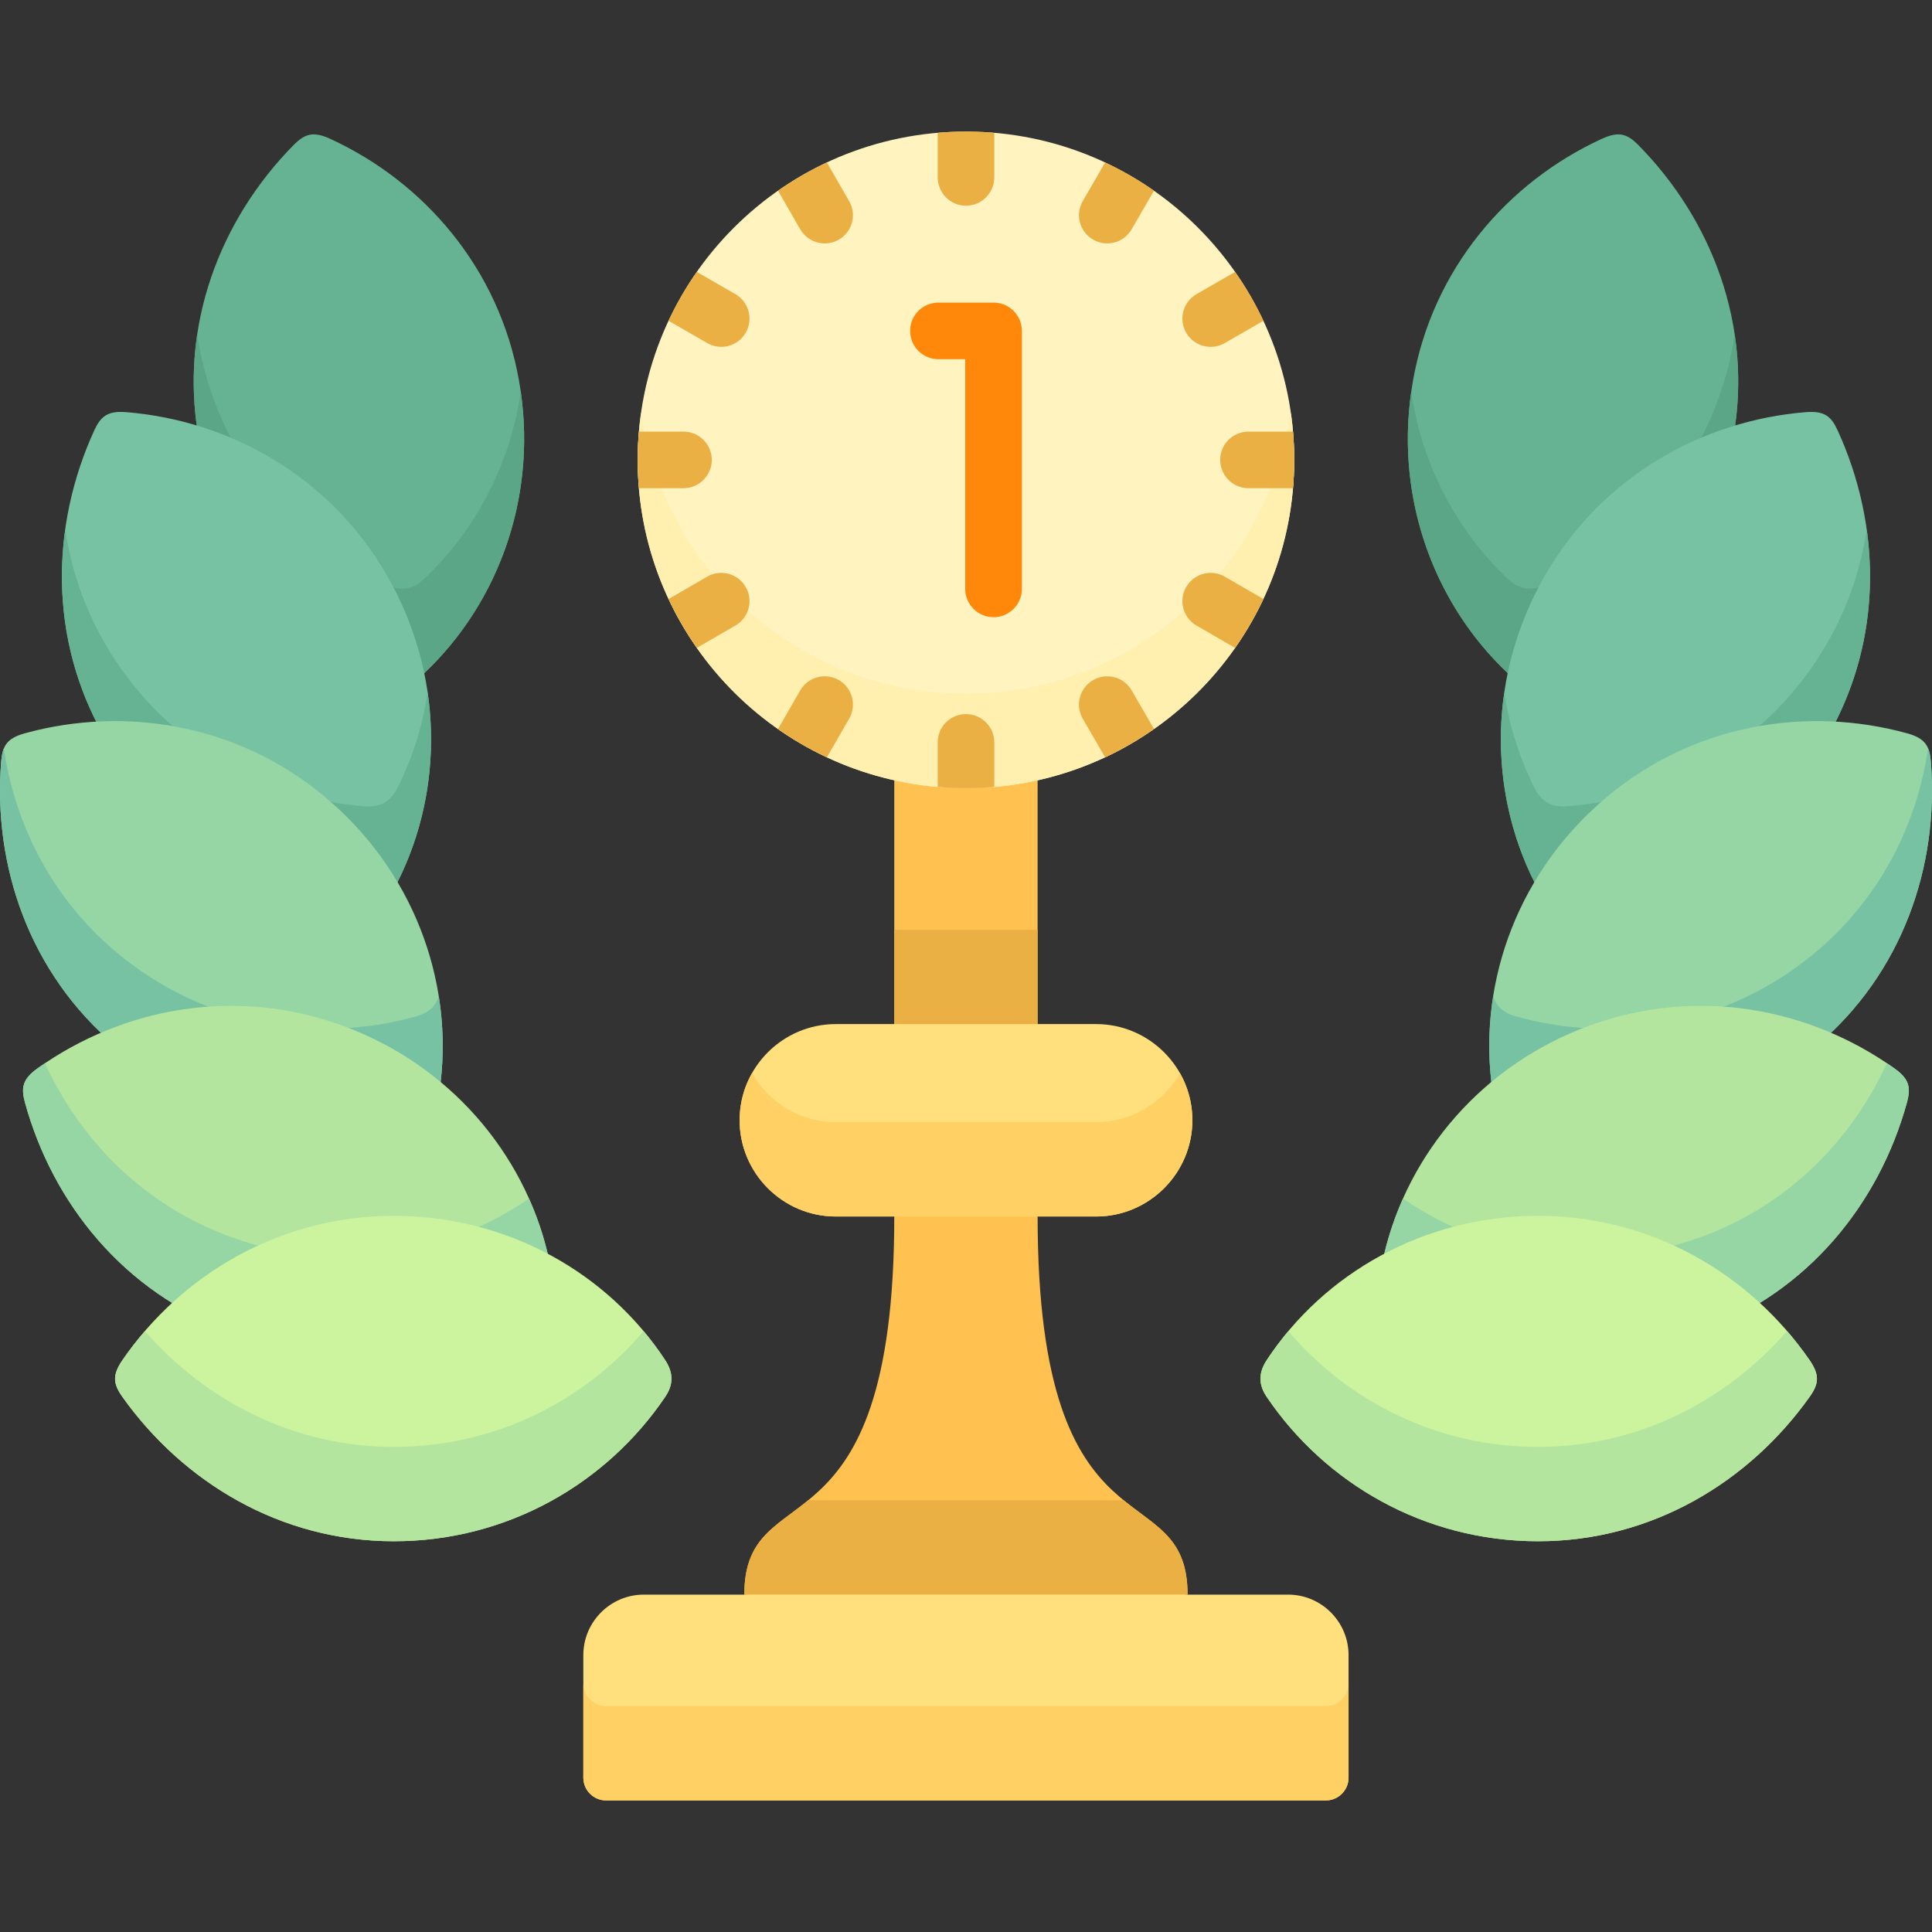 <svg id="Layer_1" enable-background="new 0 0 512 512" height="512" viewBox="0 0 512 512" width="512" xmlns="http://www.w3.org/2000/svg"><rect x="0" y="0" width="512" height="512" fill="#333333" stroke="none"/><g><g clip-rule="evenodd" fill-rule="evenodd"><path d="m137.555 100.947c5.244 29.707-5.102 58.506-25.115 77.441-3.175 3.005-6.321 3.231-9.723 1.701-25.143-11.254-44.843-34.441-50.087-64.176-5.244-29.707 5.811-57.799 25.115-77.414 2.977-3.005 5.159-3.799 9.723-1.728 25.029 11.508 44.843 34.469 50.087 64.176z" fill="#66b394"/><path d="m374.446 100.947c-5.244 29.707 5.103 58.506 25.115 77.441 3.175 3.005 6.321 3.231 9.695 1.701 25.142-11.254 44.843-34.441 50.087-64.176 5.244-29.707-5.783-57.799-25.115-77.414-2.948-3.005-5.159-3.799-9.695-1.728-25.029 11.508-44.871 34.469-50.087 64.176z" fill="#66b394"/><path d="m138.009 103.782c4.11 28.715-6.207 56.295-25.568 74.606-3.175 3.005-6.321 3.231-9.723 1.701-25.143-11.254-44.843-34.441-50.087-64.176-1.644-9.326-1.672-18.482-.369-27.27.114.766.227 1.503.369 2.267 5.244 29.736 24.945 52.924 50.087 64.176 3.402 1.53 6.548 1.304 9.723-1.7 13.634-12.896 22.762-30.386 25.568-49.604z" fill="#5aa687"/><path d="m373.992 103.782c-4.139 28.715 6.18 56.295 25.568 74.606 3.175 3.005 6.321 3.231 9.695 1.701 25.142-11.254 44.843-34.441 50.087-64.176 1.644-9.326 1.701-18.482.369-27.27-.113.766-.227 1.503-.369 2.267-5.244 29.736-24.945 52.924-50.087 64.176-3.374 1.53-6.52 1.304-9.695-1.7-13.634-12.896-22.79-30.386-25.568-49.604z" fill="#5aa687"/><path d="m102.491 152.395c15.081 26.135 15.222 56.749 2.863 81.354-1.956 3.912-4.819 5.188-8.532 4.933-27.467-1.984-53.915-17.036-69.023-43.172-15.08-26.136-14.315-56.295-2.863-81.354 1.757-3.826 3.543-5.328 8.532-4.932 27.439 2.239 53.915 17.036 69.023 43.171z" fill="#78c2a4"/><path d="m409.51 152.395c-15.108 26.135-15.222 56.749-2.892 81.354 1.956 3.912 4.819 5.188 8.533 4.933 27.467-1.984 53.942-17.036 69.023-43.172s14.315-56.295 2.863-81.354c-1.729-3.826-3.515-5.328-8.504-4.932-27.468 2.239-53.943 17.036-69.023 43.171z" fill="#78c2a4"/><path d="m113.319 183.434c2.551 17.404-.284 35.008-7.965 50.314-1.956 3.912-4.819 5.188-8.532 4.933-27.467-1.984-53.915-17.036-69.023-43.172-10.12-17.546-13.096-36.907-10.488-55.331 1.474 10.375 4.904 20.635 10.488 30.33 15.109 26.135 41.556 41.188 69.023 43.172 3.713.283 6.576-1.021 8.532-4.933 3.997-7.937 6.661-16.498 7.965-25.313z" fill="#66b394"/><path d="m398.654 183.434c-2.551 17.404.311 35.008 7.965 50.314 1.956 3.912 4.819 5.188 8.533 4.933 27.467-1.984 53.942-17.036 69.023-43.172 10.12-17.546 13.125-36.907 10.517-55.331-1.502 10.375-4.904 20.635-10.517 30.33-15.081 26.135-41.556 41.188-69.023 43.172-3.713.283-6.577-1.021-8.533-4.933-3.969-7.937-6.661-16.498-7.965-25.313z" fill="#66b394"/><path d="m86.249 211.298c23.102 19.39 33.703 48.104 30.528 75.458-.51 4.338-2.749 6.52-6.321 7.541-26.504 7.54-56.522 2.438-79.625-16.951-23.131-19.39-32.712-48.02-30.529-75.459.34-4.224 1.502-6.236 6.321-7.568 26.561-7.286 56.495-2.438 79.626 16.979z" fill="#95d6a4"/><path d="m425.724 211.298c-23.102 19.39-33.704 48.104-30.5 75.458.482 4.338 2.75 6.52 6.321 7.541 26.503 7.54 56.494 2.438 79.625-16.951 23.103-19.39 32.712-48.02 30.529-75.459-.34-4.224-1.502-6.236-6.35-7.568-26.56-7.286-56.494-2.438-79.625 16.979z" fill="#95d6a4"/><path d="m116.296 264.051c1.19 7.512 1.361 15.165.482 22.705-.51 4.338-2.749 6.52-6.321 7.541-26.504 7.54-56.522 2.438-79.625-16.951-23.131-19.39-32.712-48.02-30.529-75.487.113-1.389.312-2.551.708-3.515 3.005 20.239 12.699 39.629 29.821 54 23.102 19.389 53.121 24.491 79.625 16.951 2.862-.822 4.903-2.409 5.839-5.244z" fill="#78c2a4"/><path d="m395.706 264.051c-1.19 7.512-1.361 15.165-.482 22.705.482 4.338 2.75 6.52 6.321 7.541 26.503 7.54 56.494 2.438 79.625-16.951 23.103-19.39 32.712-48.02 30.529-75.487-.113-1.389-.312-2.551-.737-3.515-3.005 20.239-12.699 39.629-29.792 54-23.13 19.389-53.121 24.491-79.625 16.951-2.891-.822-4.904-2.409-5.839-5.244z" fill="#78c2a4"/><path d="m90.643 271.761c28.346 10.318 48.132 33.676 54.51 60.491.992 4.252-.369 7.059-3.374 9.241-22.337 16.157-52.27 21.628-80.617 11.31-28.375-10.318-47.168-33.931-54.51-60.491-1.134-4.054-.708-6.35 3.373-9.241 22.451-15.958 52.271-21.627 80.618-11.31z" fill="#b3e59f"/><path d="m421.33 271.761c-28.346 10.318-48.103 33.676-54.481 60.491-1.02 4.252.34 7.059 3.373 9.241 22.309 16.157 52.242 21.628 80.617 11.31 28.347-10.318 47.14-33.931 54.482-60.491 1.134-4.054.737-6.35-3.374-9.241-22.45-15.958-52.242-21.627-80.617-11.31z" fill="#b3e59f"/><path d="m140.191 317.625c2.098 4.706 3.77 9.61 4.961 14.627.992 4.252-.369 7.059-3.374 9.241-22.337 16.157-52.27 21.628-80.617 11.31-28.375-10.318-47.168-33.931-54.51-60.491-1.134-4.054-.708-6.35 3.373-9.241.623-.454 1.247-.879 1.899-1.304 9.383 20.409 26.135 37.615 49.238 46.034 27.667 10.064 56.892 5.075 79.03-10.176z" fill="#95d6a4"/><path d="m371.81 317.625c-2.098 4.706-3.77 9.61-4.961 14.627-1.02 4.252.34 7.059 3.373 9.241 22.309 16.157 52.242 21.628 80.617 11.31 28.347-10.318 47.14-33.931 54.482-60.491 1.134-4.054.737-6.35-3.374-9.241-.623-.454-1.247-.879-1.899-1.304-9.383 20.409-26.135 37.615-49.209 46.034-27.694 10.064-56.891 5.075-79.029-10.176z" fill="#95d6a4"/><path d="m104.362 322.218c30.189 0 56.75 15.165 71.887 38.183 2.409 3.629 2.097 6.774 0 9.835-15.449 22.819-41.698 38.211-71.887 38.211-30.16 0-55.899-15.76-71.886-38.211-2.438-3.43-2.835-5.726 0-9.835 15.647-22.678 41.726-38.183 71.886-38.183z" fill="#ccf49f"/><path d="m407.611 322.218c-30.16 0-56.721 15.165-71.886 38.183-2.41 3.629-2.098 6.774 0 9.835 15.449 22.819 41.726 38.211 71.886 38.211 30.189 0 55.927-15.76 71.915-38.211 2.438-3.43 2.835-5.726 0-9.835-15.676-22.678-41.726-38.183-71.915-38.183z" fill="#ccf49f"/><path d="m170.551 352.747c2.04 2.438 3.968 4.989 5.698 7.653 2.409 3.629 2.097 6.774 0 9.835-15.449 22.819-41.698 38.211-71.887 38.211-30.16 0-55.899-15.76-71.886-38.211-2.438-3.43-2.835-5.726 0-9.835 1.842-2.664 3.798-5.216 5.924-7.653 16.073 18.367 39.288 30.698 65.962 30.698 26.73.001 50.4-12.075 66.189-30.698z" fill="#b3e59f"/><path d="m341.422 352.747c-2.041 2.438-3.94 4.989-5.698 7.653-2.41 3.629-2.098 6.774 0 9.835 15.449 22.819 41.726 38.211 71.886 38.211 30.189 0 55.927-15.76 71.915-38.211 2.438-3.43 2.835-5.726 0-9.835-1.842-2.664-3.827-5.216-5.924-7.653-16.072 18.367-39.288 30.698-65.99 30.698-26.731.001-50.4-12.075-66.189-30.698z" fill="#b3e59f"/><path d="m236.994 322.388 18.369-2.268 19.616 2.268c0 93.004 39.741 67.294 39.741 100.204l-58.988 6.888-58.478-6.888c-.001-32.91 39.74-7.2 39.74-100.204z" fill="#ffc250"/><path d="m297.797 397.59c8.872 7.229 16.922 10.177 16.922 25.002-39.146 0-78.292 0-117.467 0 0-14.825 8.078-17.773 16.922-25.002z" fill="#ebb044"/><path d="m236.994 201.745h37.984v75.316h-37.984z" fill="#ffc250"/><path d="m255.986 34.87c48.047 0 86.995 38.949 86.995 86.996 0 45.523-34.951 82.884-79.483 86.683h-14.995c-44.56-3.799-79.511-41.159-79.511-86.683 0-48.046 38.947-86.996 86.994-86.996z" fill="#fff3bf"/><path d="m342.103 109.365c.567 4.082.879 8.277.879 12.501 0 45.523-34.951 82.884-79.483 86.683h-14.995c-44.56-3.799-79.511-41.159-79.511-86.683 0-4.224.311-8.419.907-12.501 6.066 42.123 42.292 74.493 86.087 74.493 43.823.001 80.049-32.369 86.116-74.493z" fill="#fff0af"/><path d="m255.986 34.87c2.523 0 5.046.114 7.512.341v11.792c0 4.139-3.373 7.512-7.512 7.512s-7.483-3.373-7.483-7.512v-11.792c2.466-.226 4.961-.341 7.483-.341zm36.879 8.193c4.535 2.126 8.872 4.621 12.954 7.483l-5.924 10.233c-2.069 3.571-6.633 4.79-10.205 2.722-3.6-2.069-4.819-6.634-2.75-10.205zm34.441 28.999c2.863 4.082 5.386 8.391 7.512 12.954l-10.233 5.895c-3.572 2.07-8.164.851-10.233-2.721s-.851-8.164 2.721-10.233zm15.363 42.321c.198 2.466.312 4.96.312 7.483 0 2.522-.113 5.045-.312 7.512h-11.82c-4.139 0-7.484-3.373-7.484-7.512s3.345-7.483 7.484-7.483zm-7.851 44.361c-2.126 4.535-4.649 8.872-7.512 12.954l-10.233-5.925c-3.572-2.069-4.791-6.633-2.721-10.205 2.069-3.6 6.661-4.818 10.233-2.748zm-28.999 34.441c-4.082 2.863-8.419 5.386-12.954 7.512l-5.925-10.233c-2.069-3.571-.85-8.163 2.75-10.232 3.571-2.069 8.135-.851 10.205 2.721zm-42.321 15.364c-2.466.198-4.989.312-7.512.312s-5.018-.113-7.483-.312v-11.82c0-4.139 3.345-7.484 7.483-7.484 4.139 0 7.512 3.346 7.512 7.484zm-44.362-7.852c-4.563-2.126-8.9-4.648-12.954-7.512l5.896-10.233c2.069-3.571 6.662-4.79 10.233-2.721 3.572 2.069 4.791 6.661 2.722 10.232zm-34.469-28.999c-2.863-4.082-5.357-8.419-7.483-12.954l10.233-5.924c3.572-2.07 8.136-.852 10.205 2.748 2.069 3.572.85 8.136-2.721 10.205zm-15.335-42.32c-.226-2.467-.34-4.989-.34-7.512s.113-5.018.34-7.483h11.793c4.138 0 7.512 3.345 7.512 7.483 0 4.139-3.374 7.512-7.512 7.512zm7.852-44.362c2.126-4.564 4.621-8.872 7.483-12.954l10.233 5.896c3.571 2.069 4.79 6.661 2.721 10.233-2.069 3.571-6.633 4.791-10.205 2.721zm28.998-34.47c4.054-2.862 8.391-5.357 12.954-7.483l5.896 10.233c2.069 3.571.85 8.136-2.722 10.205-3.571 2.068-8.163.85-10.233-2.722z" fill="#ebb044"/></g><path d="m248.673 95.193c-4.139 0-7.483-3.373-7.483-7.512s3.345-7.484 7.483-7.484h14.627c4.139 0 7.512 3.346 7.512 7.484v68.37c0 4.139-3.373 7.512-7.512 7.512s-7.512-3.373-7.512-7.512v-60.858z" fill="#ff8709"/><path clip-rule="evenodd" d="m221.489 271.393h68.995c14.032 0 25.511 11.452 25.511 25.483s-11.48 25.512-25.511 25.512h-68.995c-14.032 0-25.483-11.48-25.483-25.512 0-14.031 11.451-25.483 25.483-25.483zm135.892 199.727v-32.513c0-8.815-7.2-16.016-16.016-16.016h-170.758c-8.816 0-16.016 7.2-16.016 16.016v32.513c0 3.289 2.693 6.01 6.01 6.01h190.799c3.288 0 5.981-2.721 5.981-6.01z" fill="#ffe07d" fill-rule="evenodd"/><path clip-rule="evenodd" d="m312.707 284.375c2.098 3.714 3.288 7.966 3.288 12.501 0 14.031-11.48 25.512-25.511 25.512h-68.995c-14.032 0-25.483-11.48-25.483-25.512 0-4.394 1.105-8.674 3.288-12.501 4.394 7.738 12.699 13.012 22.195 13.012h68.995c9.496 0 17.83-5.273 22.223-13.012zm44.674 186.745v-25.001c0 3.316-2.693 6.01-5.981 6.01h-190.799c-3.316 0-6.01-2.693-6.01-6.01v25.001c0 3.289 2.693 6.01 6.01 6.01h190.799c3.288 0 5.981-2.721 5.981-6.01z" fill="#ffd064" fill-rule="evenodd"/><path clip-rule="evenodd" d="m236.994 246.391h37.984v25.002h-37.984z" fill="#ebb044" fill-rule="evenodd"/></g></svg>